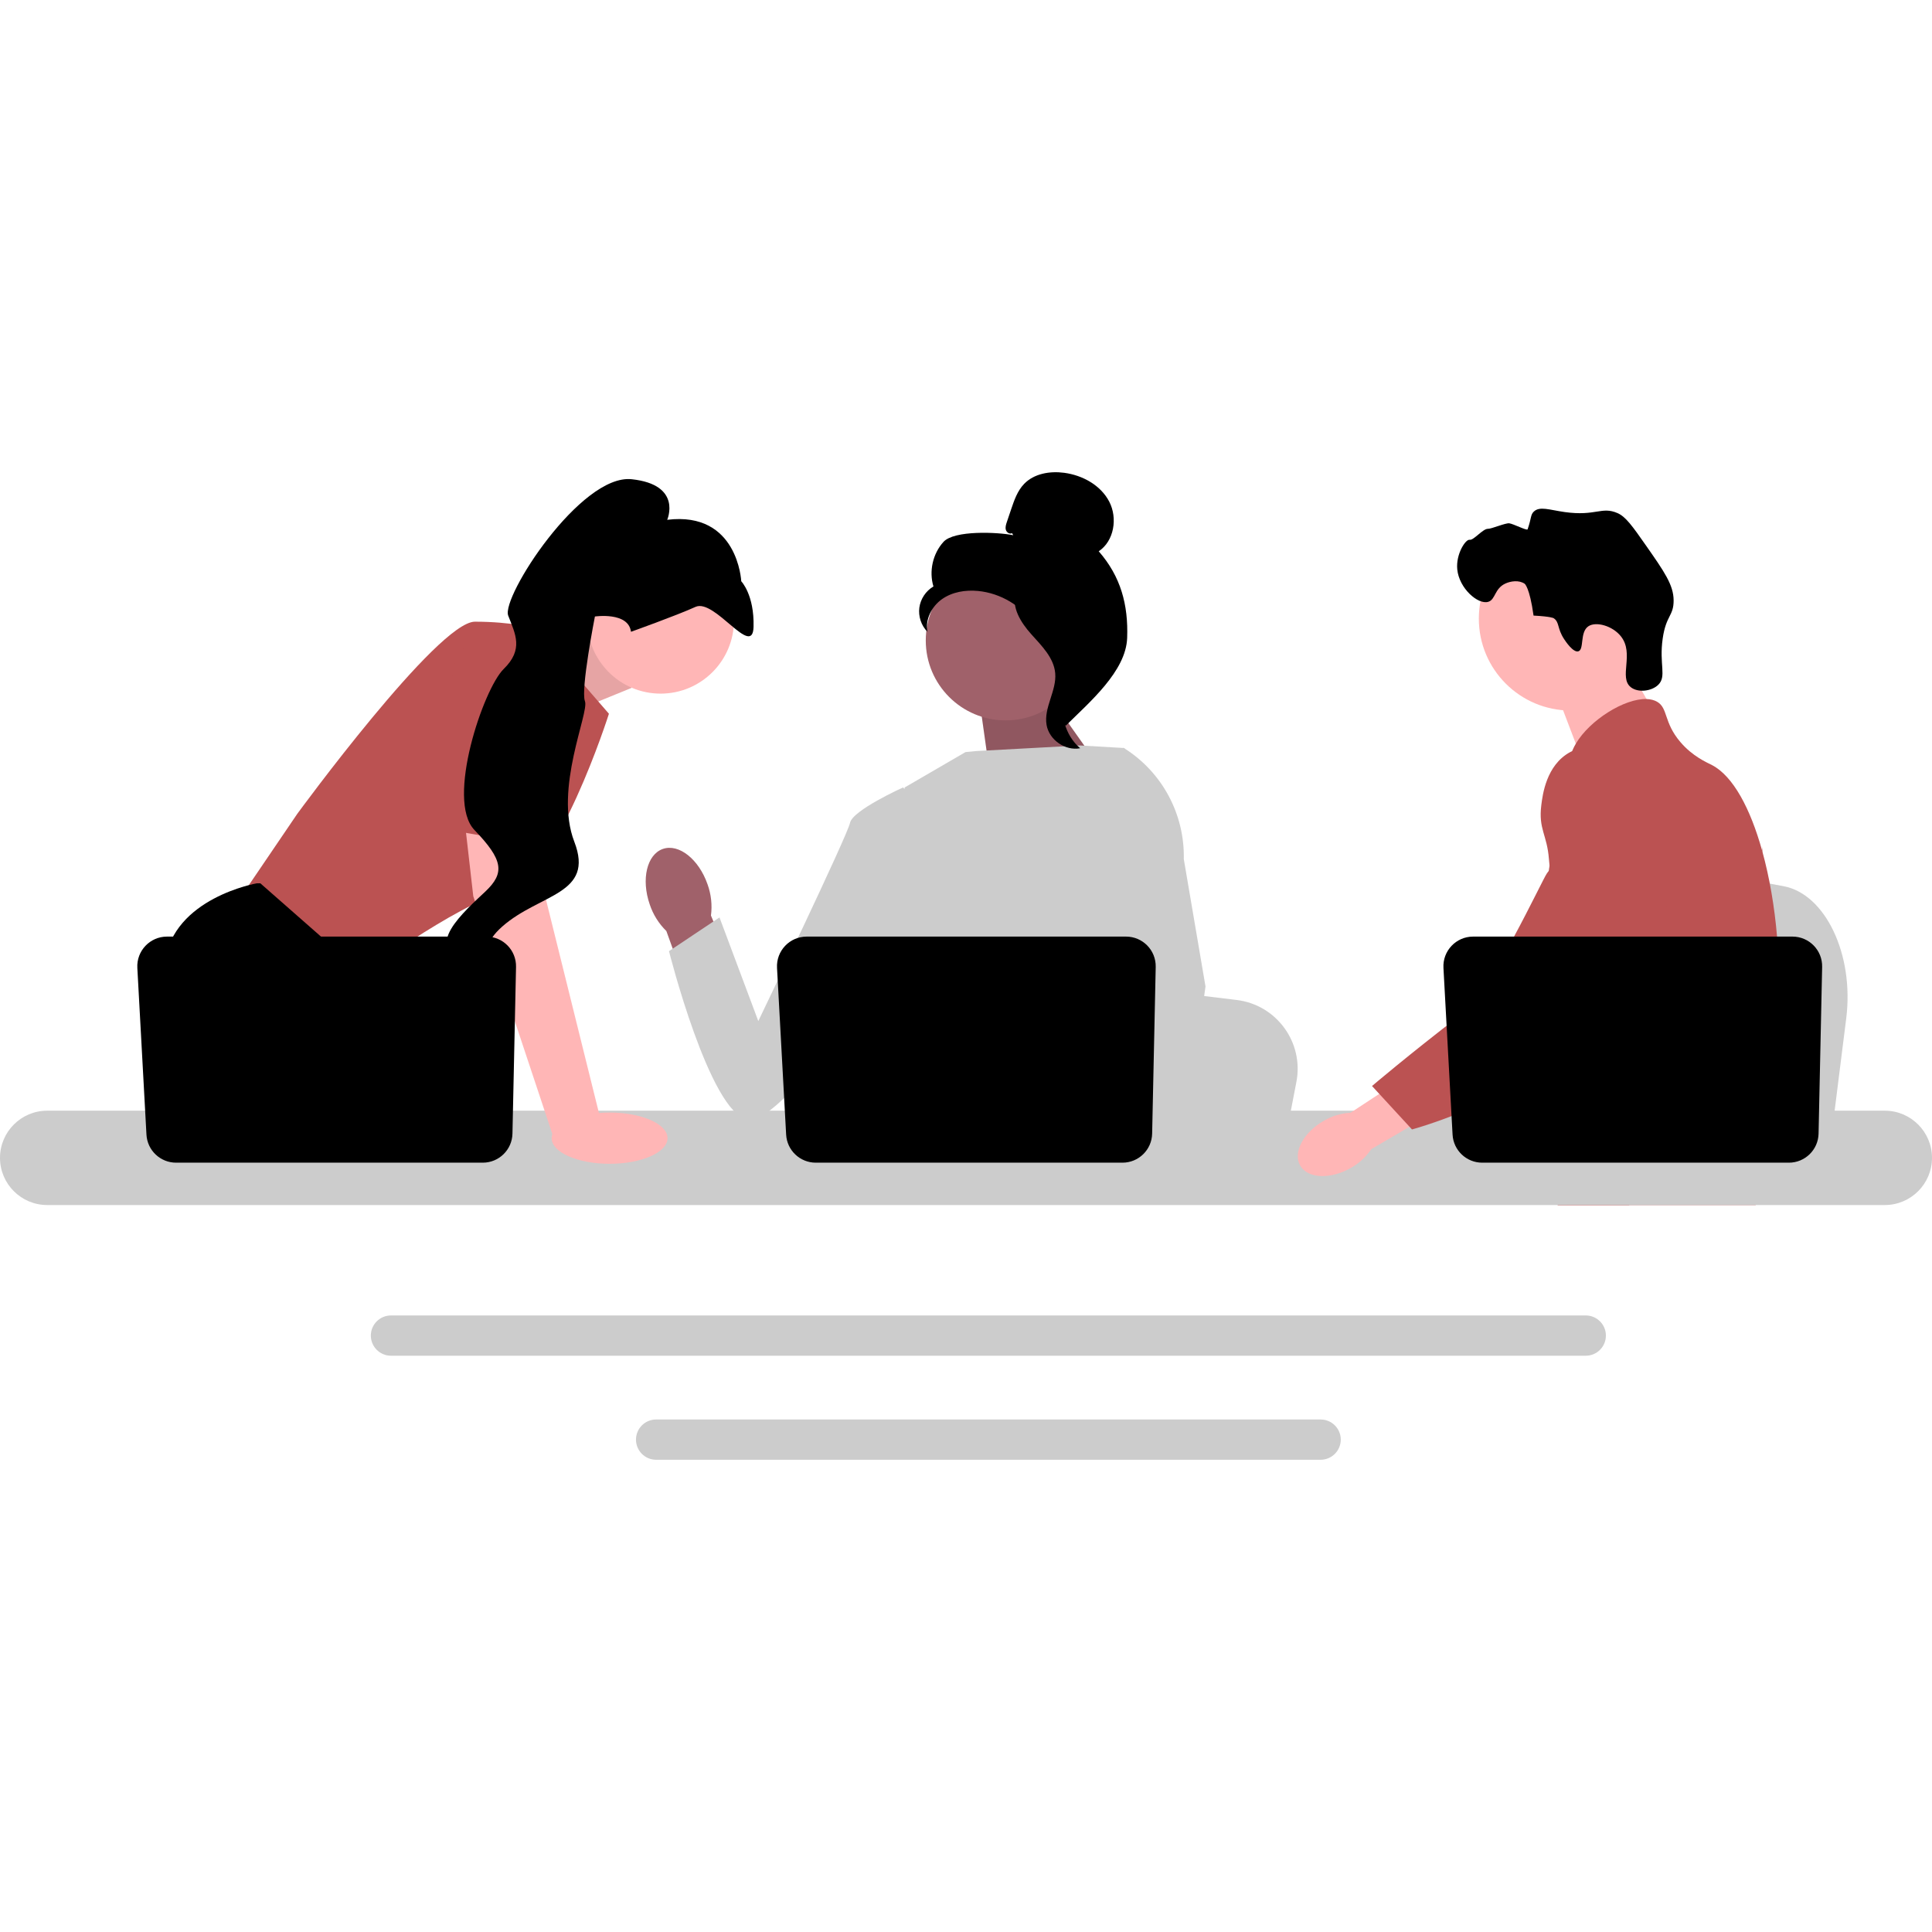 <svg width="450" height="450" viewBox="0 0 450 450" fill="none" xmlns="http://www.w3.org/2000/svg">
<path d="M430.026 237.158L428.616 248.382L425.118 276.263H354.834C355.383 270.014 356.134 261.019 356.935 251.31C357.014 250.34 357.097 249.364 357.176 248.382C359.186 223.975 361.385 196.356 361.385 196.356L370.625 198.077L388.553 201.41L395.858 202.768L415.42 206.411C425.173 208.223 431.882 222.345 430.026 237.158Z" fill="#CCCCCC"/>
<path d="M376.863 151.19L385.506 166.315L368.894 178.087L361.808 159.496L376.863 151.19Z" fill="#FFB6B6"/>
<path d="M365.86 165.499C377.685 165.499 387.272 155.912 387.272 144.087C387.272 132.262 377.685 122.675 365.86 122.675C354.035 122.675 344.448 132.262 344.448 144.087C344.448 155.912 354.035 165.499 365.86 165.499Z" fill="#FFB6B6"/>
<path d="M364.322 148.874C362.622 146.286 363.29 144.933 361.866 143.982C361.866 143.982 361.294 143.599 357.194 143.381C356.277 136.776 355.131 135.974 355.131 135.974C353.81 135.051 351.851 135.351 350.632 135.916C348.053 137.11 348.352 139.69 346.616 140.183C344.218 140.865 339.855 137.021 339.425 132.62C339.074 129.03 341.387 125.543 342.305 125.728C343.214 125.911 345.392 123.131 346.568 123.173C347.371 123.203 350.652 121.777 351.534 121.888C352.498 122.01 355.676 123.668 355.809 123.289C356.729 120.656 356.459 119.926 357.24 119.173C358.623 117.838 360.887 118.767 364.438 119.266C371.745 120.293 373.02 117.884 376.764 119.517C378.656 120.342 380.239 122.566 383.327 126.982C387.646 133.157 389.805 136.245 389.819 139.846C389.833 143.519 388.055 143.286 387.274 148.723C386.404 154.775 388.252 157.542 386.233 159.509C384.673 161.028 381.502 161.389 379.836 160.055C376.984 157.772 380.717 152.262 377.56 148.236C375.623 145.765 371.726 144.665 369.941 145.887C367.923 147.268 369.035 151.322 367.615 151.707C366.4 152.036 364.619 149.325 364.322 148.874Z" fill="black"/>
<path d="M414.2 233.204C413.602 243.416 411.23 246.64 410.399 258.7C410.218 261.347 410.109 264.421 410.109 268.086C410.109 269.02 410.114 269.924 410.114 270.806C410.114 272.685 410.078 274.461 409.859 276.262C409.694 277.7 409.408 279.149 408.936 280.675H362.82C362.815 280.665 362.815 280.654 362.809 280.644C362.54 279.471 362.368 278.349 362.239 277.275C362.197 276.932 362.16 276.595 362.13 276.262C362.088 275.873 362.051 275.489 362.015 275.11C361.875 273.599 361.735 272.172 361.403 270.806C360.956 268.922 360.146 267.146 358.485 265.433C357.805 264.732 357.125 264.187 356.461 263.71C356.331 263.621 356.206 263.533 356.076 263.445C354.238 262.183 352.5 261.275 350.994 258.7C350.968 258.663 350.947 258.622 350.926 258.586C350.667 258.134 349.992 256.95 349.504 255.372C348.99 253.732 348.678 251.67 349.239 249.563C350.574 244.569 355.516 244.07 359.555 239.024C359.991 238.479 360.422 237.877 360.832 237.207C362.659 234.237 363.152 231.621 363.734 228.511C363.827 228.008 363.91 227.509 363.977 227.027C364.03 226.663 364.076 226.305 364.113 225.952C364.434 222.988 364.279 220.433 363.9 218.149C362.664 210.668 359.02 206.038 361.595 199.325C362.405 197.217 363.552 195.634 364.71 194.279C367.16 191.408 369.678 189.544 369.242 185.838C368.8 182.1 365.966 181.586 365.649 178.32C365.488 176.67 366.028 174.93 367.041 173.222V173.217C370.28 167.72 378.369 162.658 383.508 162.819C384.458 162.845 385.299 163.058 386 163.468C388.539 164.963 387.479 168.228 391.368 172.807C394.259 176.208 397.53 177.568 398.771 178.211C403.687 180.776 407.685 188.34 410.399 198.012C410.42 198.084 410.441 198.157 410.462 198.235C412.139 204.293 413.323 211.172 413.909 218.149C414.158 221.103 414.304 224.073 414.335 227.011C414.361 229.358 414.309 231.393 414.2 233.204Z" fill="#BB5252"/>
<path d="M379.667 268.19L378.727 270.806L378.135 272.447L376.764 276.262L375.176 280.675H364.964L366.677 276.262L367.472 274.207L368.791 270.806L371.002 265.096L379.667 268.19Z" fill="#FFB6B6"/>
<path d="M410.561 197.119C410.535 197.456 410.499 197.83 410.462 198.235C410.057 202.357 409.102 209.734 407.706 218.149C406.968 222.588 406.107 227.317 405.136 232.016C403.049 242.154 400.453 252.138 397.52 258.7C396.996 259.883 396.456 260.953 395.905 261.898C395.485 262.619 395.043 263.33 394.582 264.031C393.086 266.331 391.409 268.512 389.67 270.547C389.603 270.635 389.525 270.718 389.447 270.806C389.167 271.138 388.876 271.466 388.585 271.793C387.163 273.397 385.709 274.892 384.303 276.262C382.589 277.934 380.938 279.414 379.459 280.675H362.877L362.81 280.644L360.422 279.585C360.422 279.585 361.102 278.785 362.239 277.275C362.473 276.968 362.722 276.631 362.992 276.262C363.324 275.811 363.682 275.312 364.066 274.772C364.866 273.641 365.774 272.312 366.75 270.806C368.64 267.894 370.794 264.312 372.97 260.164C373.219 259.681 373.473 259.193 373.727 258.7C373.733 258.684 373.743 258.668 373.748 258.653C374.179 257.812 374.605 256.945 375.03 256.062C378.639 248.556 379.672 242.326 379.968 240.306C380.383 237.451 380.959 233.459 380.803 229.067C380.699 226.17 380.279 223.107 379.277 220.065V220.06C379.07 219.421 378.836 218.783 378.571 218.149C378.099 217.012 377.538 215.891 376.873 214.785C373.94 209.916 371.558 209.713 369.663 204.407C369.102 202.834 367.83 199.284 368.219 195.535V195.53C368.266 195.068 368.344 194.601 368.448 194.133V194.128C368.474 193.999 368.51 193.864 368.547 193.734C368.842 192.587 369.33 191.45 370.073 190.37C371.521 188.273 373.499 187.026 375.269 186.284L375.275 186.279C377.32 185.428 379.085 185.246 379.428 185.215C387.012 184.54 392.894 190.915 396.108 194.398C397.349 195.743 398.486 196.87 399.524 197.788C407.607 205.005 409.824 200.394 410.4 198.012C410.488 197.643 410.535 197.326 410.561 197.119Z" fill="#BB5252"/>
<path d="M410.587 196.849C410.587 196.875 410.582 196.963 410.561 197.108C410.571 197.03 410.577 196.953 410.582 196.88C410.582 196.864 410.582 196.854 410.587 196.849Z" fill="#BB5252"/>
<path d="M369.356 306.394H91.069C88.483 306.394 86.376 308.496 86.376 311.082C86.376 313.672 88.483 315.774 91.069 315.774H369.356C371.941 315.774 374.044 313.672 374.044 311.082C374.044 308.496 371.941 306.394 369.356 306.394Z" fill="#CCCCCC"/>
<path d="M307.599 330.627H152.821C150.235 330.627 148.133 332.73 148.133 335.315C148.133 337.9 150.235 340.008 152.821 340.008H307.599C310.184 340.008 312.292 337.9 312.292 335.315C312.292 332.73 310.184 330.627 307.599 330.627Z" fill="#CCCCCC"/>
<path d="M122.035 152.185L139.574 144.804L147.096 160.226L128.666 167.748L122.035 152.185Z" fill="#FFB6B6"/>
<path opacity="0.1" d="M122.035 152.185L139.574 144.804L147.096 160.226L128.666 167.748L122.035 152.185Z" fill="black"/>
<path d="M124.529 146.309L141.831 166.244C141.831 166.244 129.794 204.233 117.758 207.618C105.722 211.004 83.53 227.553 83.53 227.553L55.696 209.499L69.237 189.564C69.237 189.564 101.961 144.804 110.612 144.804C119.263 144.804 124.529 146.309 124.529 146.309Z" fill="#BB5252"/>
<path d="M101.152 276.263H60.875L58.329 272.858L47.933 258.96L45.541 255.763C45.541 255.763 36.513 239.213 38.394 224.168C40.275 209.123 59.834 205.738 59.834 205.738H60.639L84.583 226.778L83.154 246.36L90.737 258.96L101.152 276.263Z" fill="black"/>
<path d="M69.124 276.263H58.329V260.277L69.124 276.263Z" fill="black"/>
<path d="M301.958 251.994L300.615 258.96L297.282 276.263H230.334C230.857 272.385 231.572 266.803 232.335 260.777C232.411 260.175 232.49 259.57 232.565 258.96C234.479 243.814 236.574 226.673 236.574 226.673L245.376 227.741L262.452 229.81L269.411 230.653L288.044 232.913C297.335 234.038 303.725 242.802 301.958 251.994Z" fill="#CCCCCC"/>
<path d="M396.701 276.262H360.39C360.943 275.612 361.255 275.236 361.255 275.236L372.14 273.438L394.569 269.737C394.569 269.737 395.592 272.381 396.701 276.262Z" fill="black"/>
<path d="M242.677 159.708L258.468 182.041L230.923 182.864L227.966 161.876L242.677 159.708Z" fill="#A0616A"/>
<path opacity="0.1" d="M242.677 159.708L258.468 182.041L230.923 182.864L227.966 161.876L242.677 159.708Z" fill="black"/>
<path d="M164.801 205.98C162.774 200.135 158.116 196.442 154.396 197.732C150.677 199.022 149.305 204.806 151.333 210.653C152.111 213 153.439 215.126 155.207 216.854L164.105 241.511L175.587 237.089L165.597 213.251C165.916 210.798 165.643 208.305 164.801 205.98Z" fill="#A0616A"/>
<path d="M271.693 194.6L271.671 217.36L269.554 225.767L265.198 243.058L262.027 258.96L259.665 270.809L258.823 275.04C258.187 275.465 257.555 275.871 256.923 276.262H201.906C198.781 274.386 197.032 272.926 197.032 272.926C197.032 272.926 197.897 272.114 198.886 270.809C200.556 268.604 202.576 264.994 201.338 261.544C201.079 260.822 201.011 259.942 201.09 258.96C201.594 252.483 208.387 241.53 208.387 241.53L206.98 225.274L206.364 218.15L210.713 183.414L224.889 175.173L227.337 174.936L251.496 173.631L261.481 174.206L261.936 174.331L271.693 194.6Z" fill="#CCCCCC"/>
<path d="M272.766 276.262H260.73L260.199 270.809L260.188 270.699L263.596 270.466L272.461 269.861L272.615 273.126L272.736 275.631L272.766 276.262Z" fill="#FFB6B6"/>
<path d="M275.729 200.103L280.785 229.769L276.659 258.96L276.016 263.504L274.88 271.527L274.53 273.994L274.541 274.261L274.628 276.263H260.335L259.808 270.809L259.763 270.32L258.687 259.148L258.668 258.96L256.385 235.272L260.861 218.15L261.192 216.89V216.886L263.14 187.57L261.631 174.248L261.616 174.124C261.646 174.143 261.673 174.161 261.703 174.18C261.782 174.229 261.861 174.278 261.936 174.331C270.722 179.905 275.958 189.684 275.729 200.103Z" fill="#CCCCCC"/>
<path d="M215.833 189.099L210.337 183.414C210.337 183.414 198.571 188.718 197.984 191.661C197.398 194.604 176.623 237.826 176.623 237.826L167.585 213.687L155.82 221.541C155.82 221.541 165.26 259.019 174.089 260.779C182.917 262.538 212.507 216.42 212.507 216.42L215.833 189.099Z" fill="#CCCCCC"/>
<path d="M439.01 258.7H10.985C4.927 258.7 0 263.632 0 269.69C0 275.748 4.927 280.675 10.985 280.675H439.01C445.068 280.675 450 275.749 450 269.69C450 263.631 445.068 258.7 439.01 258.7Z" fill="#CCCCCC"/>
<path d="M269.188 225.211L268.356 264.044C268.276 267.803 265.205 270.809 261.445 270.809H190.009C186.338 270.809 183.307 267.939 183.107 264.273L180.984 225.44C180.768 221.48 183.92 218.15 187.886 218.15H262.277C266.153 218.15 269.271 221.336 269.188 225.211Z" fill="black"/>
<path d="M153.867 161.559C163.306 161.559 170.958 153.907 170.958 144.468C170.958 135.029 163.306 127.377 153.867 127.377C144.427 127.377 136.775 135.029 136.775 144.468C136.775 153.907 144.427 161.559 153.867 161.559Z" fill="#FFB6B6"/>
<path d="M125.281 189.188L127.161 209.499L139.95 261.029L128.901 264.902L110.235 208.747L107.657 186.179L125.281 189.188Z" fill="#FFB6B6"/>
<path d="M120.194 225.211L119.362 264.044C119.281 267.803 116.21 270.809 112.45 270.809H41.015C37.344 270.809 34.313 267.939 34.112 264.273L31.989 225.44C31.773 221.48 34.926 218.15 38.892 218.15H113.283C117.158 218.15 120.277 221.336 120.194 225.211Z" fill="black"/>
<path d="M141.986 271.071C149.441 271.071 155.484 268.398 155.484 265.101C155.484 261.804 149.441 259.131 141.986 259.131C134.531 259.131 128.488 261.804 128.488 265.101C128.488 268.398 134.531 271.071 141.986 271.071Z" fill="#FFB6B6"/>
<path d="M98.763 192.293L106.474 151.198C106.474 151.198 127.913 148.189 128.666 155.336C129.418 162.482 128.128 197.408 128.128 197.408L98.763 192.293Z" fill="#BB5252"/>
<path d="M146.967 147.155C146.967 147.155 157.54 143.382 162 141.352C166.459 139.322 175.319 153.482 175.516 146.004C175.713 138.525 172.652 135.389 172.652 135.389C172.652 135.389 171.887 119.028 155.404 121.073C155.404 121.073 159.03 112.888 147.129 111.622C135.228 110.356 116.712 139.095 118.371 143.39C120.029 147.685 122.016 151.236 117.312 155.828C112.608 160.421 103.799 186.338 110.501 193.312C117.203 200.287 117.643 203.313 113.051 207.652C108.459 211.991 97.604 221.425 109.34 223.063C121.077 224.7 108.267 223.477 117.016 215.781C125.766 208.085 138.534 208.399 133.766 196.051C128.999 183.703 137.281 166.009 136.245 163.324C135.209 160.64 138.567 143.594 138.567 143.594C138.567 143.594 146.383 142.446 146.967 147.155Z" fill="black"/>
<path d="M234.234 167.792C244.509 167.792 252.839 159.462 252.839 149.187C252.839 138.911 244.509 130.582 234.234 130.582C223.959 130.582 215.629 138.911 215.629 149.187C215.629 159.462 223.959 167.792 234.234 167.792Z" fill="#A0616A"/>
<path d="M235.719 124.174C235.18 124.488 234.459 124.012 234.286 123.413C234.114 122.814 234.315 122.178 234.514 121.588L235.518 118.615C236.23 116.506 236.986 114.324 238.528 112.719C240.855 110.296 244.553 109.68 247.883 110.126C252.158 110.7 256.377 113.015 258.365 116.843C260.353 120.672 259.507 126.014 255.914 128.403C261.034 134.271 262.819 140.81 262.537 148.593C262.255 156.375 253.774 163.538 248.244 169.02C247.008 168.272 245.886 164.763 246.565 163.488C247.244 162.213 246.271 160.737 247.112 159.563C247.953 158.389 248.657 160.258 247.806 159.091C247.27 158.354 249.364 156.659 248.567 156.218C244.709 154.086 243.425 149.277 241.002 145.594C238.08 141.152 233.077 138.144 227.784 137.645C224.867 137.37 221.787 137.868 219.397 139.561C217.007 141.254 215.459 144.279 216.014 147.156C214.578 145.698 213.864 143.562 214.133 141.534C214.403 139.506 215.65 137.631 217.417 136.599C216.343 133.047 217.263 128.962 219.756 126.213C222.248 123.465 232.361 123.933 236 124.656L235.719 124.174Z" fill="black"/>
<path d="M236.284 137.753C241.104 138.273 244.584 142.449 247.523 146.305C249.217 148.527 250.991 150.981 250.949 153.776C250.906 156.6 249.017 159.023 248.114 161.7C246.639 166.076 248.077 171.283 251.589 174.281C248.119 174.939 244.367 172.337 243.768 168.856C243.071 164.804 246.143 160.892 245.779 156.797C245.458 153.188 242.614 150.411 240.197 147.713C237.779 145.015 235.509 141.434 236.621 137.987L236.284 137.753Z" fill="black"/>
<path d="M308.345 261.051C303.57 263.767 301.101 268.432 302.83 271.47C304.559 274.508 309.83 274.769 314.606 272.052C316.528 270.992 318.169 269.488 319.391 267.665L339.476 255.903L333.755 246.596L314.563 259.179C312.371 259.297 310.238 259.939 308.345 261.051Z" fill="#FFB6B6"/>
<path d="M376.346 174.802C375.746 174.565 370.479 172.57 365.672 175.203C360.149 178.228 359.296 185.133 358.997 187.554C358.305 193.149 360.342 194.403 360.771 200.066C361.576 210.662 363.696 198.574 360.31 203.411C359.138 205.085 347.166 231.028 340.564 236.11C327.724 245.993 319.57 252.953 319.57 252.953L328.879 263.065C328.879 263.065 343.588 259.145 356.589 250.704C369.925 242.044 376.593 237.715 381.751 229.245C382.196 228.515 392.825 210.464 387.117 190.504C385.815 185.951 383.429 177.609 376.346 174.802Z" fill="#BB5252"/>
<path d="M424.412 225.211L423.58 264.044C423.5 267.803 420.429 270.809 416.669 270.809H345.234C341.562 270.809 338.532 267.939 338.331 264.273L336.208 225.44C335.992 221.48 339.145 218.15 343.111 218.15H417.501C421.377 218.15 424.495 221.336 424.412 225.211Z" fill="black"/>
</svg>
